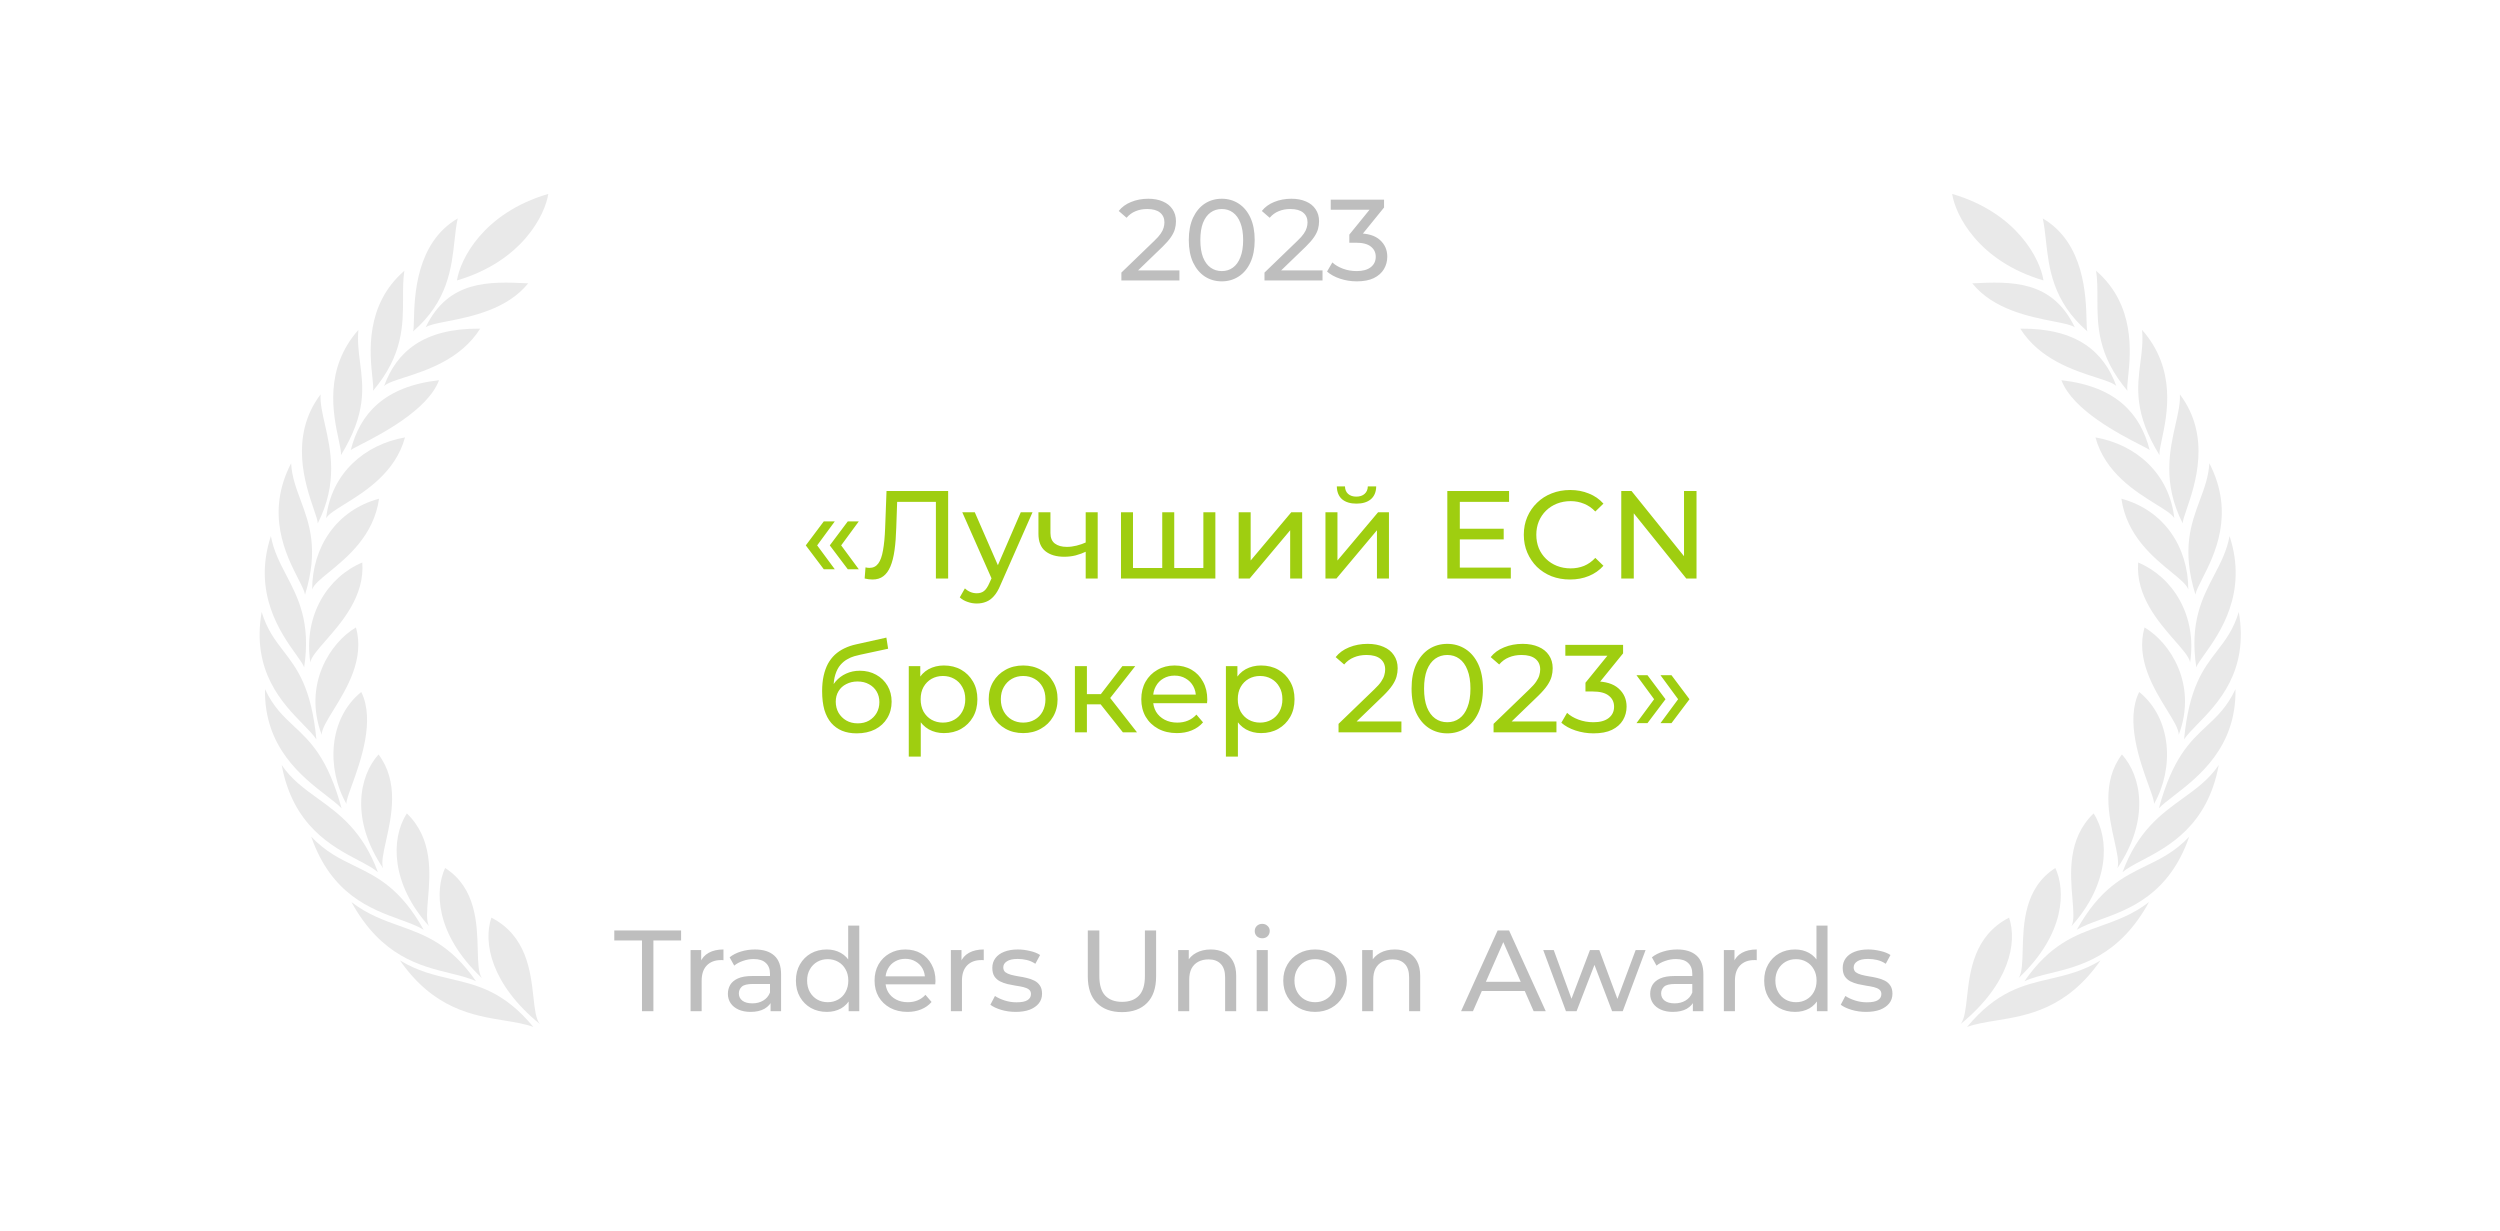 <?xml version="1.0" encoding="UTF-8"?> <svg xmlns="http://www.w3.org/2000/svg" width="260" height="128" viewBox="0 0 260 128" fill="none"><path d="M116.624 29.165V28.349L120.044 25.049C120.348 24.761 120.572 24.509 120.716 24.293C120.868 24.069 120.968 23.865 121.016 23.681C121.072 23.489 121.1 23.305 121.1 23.129C121.1 22.697 120.948 22.357 120.644 22.109C120.34 21.861 119.896 21.737 119.312 21.737C118.864 21.737 118.46 21.813 118.1 21.965C117.74 22.109 117.428 22.337 117.164 22.649L116.348 21.941C116.668 21.533 117.096 21.221 117.632 21.005C118.176 20.781 118.772 20.669 119.42 20.669C120.004 20.669 120.512 20.765 120.944 20.957C121.376 21.141 121.708 21.409 121.94 21.761C122.18 22.113 122.3 22.529 122.3 23.009C122.3 23.281 122.264 23.549 122.192 23.813C122.12 24.077 121.984 24.357 121.784 24.653C121.584 24.949 121.296 25.281 120.92 25.649L117.872 28.589L117.584 28.121H122.66V29.165H116.624ZM127.067 29.261C126.411 29.261 125.823 29.093 125.303 28.757C124.791 28.421 124.383 27.933 124.079 27.293C123.783 26.653 123.635 25.877 123.635 24.965C123.635 24.053 123.783 23.277 124.079 22.637C124.383 21.997 124.791 21.509 125.303 21.173C125.823 20.837 126.411 20.669 127.067 20.669C127.715 20.669 128.299 20.837 128.819 21.173C129.339 21.509 129.747 21.997 130.043 22.637C130.339 23.277 130.487 24.053 130.487 24.965C130.487 25.877 130.339 26.653 130.043 27.293C129.747 27.933 129.339 28.421 128.819 28.757C128.299 29.093 127.715 29.261 127.067 29.261ZM127.067 28.193C127.507 28.193 127.891 28.073 128.219 27.833C128.555 27.593 128.815 27.233 128.999 26.753C129.191 26.273 129.287 25.677 129.287 24.965C129.287 24.253 129.191 23.657 128.999 23.177C128.815 22.697 128.555 22.337 128.219 22.097C127.891 21.857 127.507 21.737 127.067 21.737C126.627 21.737 126.239 21.857 125.903 22.097C125.567 22.337 125.303 22.697 125.111 23.177C124.927 23.657 124.835 24.253 124.835 24.965C124.835 25.677 124.927 26.273 125.111 26.753C125.303 27.233 125.567 27.593 125.903 27.833C126.239 28.073 126.627 28.193 127.067 28.193ZM131.507 29.165V28.349L134.927 25.049C135.231 24.761 135.455 24.509 135.599 24.293C135.751 24.069 135.851 23.865 135.899 23.681C135.955 23.489 135.983 23.305 135.983 23.129C135.983 22.697 135.831 22.357 135.527 22.109C135.223 21.861 134.779 21.737 134.195 21.737C133.747 21.737 133.343 21.813 132.983 21.965C132.623 22.109 132.311 22.337 132.047 22.649L131.231 21.941C131.551 21.533 131.979 21.221 132.515 21.005C133.059 20.781 133.655 20.669 134.303 20.669C134.887 20.669 135.395 20.765 135.827 20.957C136.259 21.141 136.591 21.409 136.823 21.761C137.063 22.113 137.183 22.529 137.183 23.009C137.183 23.281 137.147 23.549 137.075 23.813C137.003 24.077 136.867 24.357 136.667 24.653C136.467 24.949 136.179 25.281 135.803 25.649L132.755 28.589L132.467 28.121H137.543V29.165H131.507ZM141.097 29.261C140.505 29.261 139.929 29.169 139.369 28.985C138.817 28.801 138.365 28.553 138.013 28.241L138.565 27.293C138.845 27.557 139.209 27.773 139.657 27.941C140.105 28.109 140.585 28.193 141.097 28.193C141.721 28.193 142.205 28.061 142.549 27.797C142.901 27.525 143.077 27.161 143.077 26.705C143.077 26.265 142.909 25.913 142.573 25.649C142.245 25.377 141.721 25.241 141.001 25.241H140.329V24.401L142.825 21.329L142.993 21.809H138.397V20.765H143.941V21.581L141.457 24.641L140.833 24.269H141.229C142.245 24.269 143.005 24.497 143.509 24.953C144.021 25.409 144.277 25.989 144.277 26.693C144.277 27.165 144.161 27.597 143.929 27.989C143.697 28.381 143.345 28.693 142.873 28.925C142.409 29.149 141.817 29.261 141.097 29.261Z" fill="#BEBEBE"></path><path d="M85.674 59.203L83.802 56.72L85.674 54.224H86.818L84.985 56.72L86.818 59.203H85.674ZM88.17 59.203L86.298 56.72L88.17 54.224H89.314L87.481 56.72L89.314 59.203H88.17ZM90.742 60.269C90.612 60.269 90.482 60.26 90.352 60.243C90.222 60.226 90.079 60.2 89.923 60.165L90.014 59.008C90.153 59.043 90.292 59.06 90.43 59.06C90.812 59.06 91.115 58.908 91.34 58.605C91.566 58.302 91.73 57.842 91.834 57.227C91.947 56.612 92.021 55.836 92.055 54.9L92.198 51.065H98.607V60.165H97.333V51.858L97.645 52.196H93.03L93.316 51.845L93.212 54.861C93.186 55.762 93.126 56.551 93.03 57.227C92.935 57.903 92.792 58.466 92.601 58.917C92.411 59.368 92.164 59.706 91.86 59.931C91.566 60.156 91.193 60.269 90.742 60.269ZM101.585 62.765C101.256 62.765 100.935 62.709 100.623 62.596C100.311 62.492 100.042 62.336 99.817 62.128L100.35 61.192C100.523 61.357 100.714 61.482 100.922 61.569C101.13 61.656 101.351 61.699 101.585 61.699C101.888 61.699 102.14 61.621 102.339 61.465C102.538 61.309 102.725 61.032 102.898 60.633L103.327 59.684L103.457 59.528L106.161 53.275H107.383L104.042 60.854C103.843 61.339 103.617 61.721 103.366 61.998C103.123 62.275 102.855 62.47 102.56 62.583C102.265 62.704 101.94 62.765 101.585 62.765ZM103.223 60.386L100.077 53.275H101.377L104.055 59.411L103.223 60.386ZM113.003 57.344C112.639 57.517 112.262 57.656 111.872 57.76C111.49 57.855 111.096 57.903 110.689 57.903C109.857 57.903 109.198 57.708 108.713 57.318C108.236 56.928 107.998 56.326 107.998 55.511V53.275H109.246V55.433C109.246 55.927 109.397 56.291 109.701 56.525C110.013 56.759 110.429 56.876 110.949 56.876C111.278 56.876 111.616 56.833 111.963 56.746C112.318 56.659 112.665 56.538 113.003 56.382V57.344ZM112.912 60.165V53.275H114.16V60.165H112.912ZM121.159 59.073L120.873 59.398V53.275H122.121V59.398L121.809 59.073H125.449L125.15 59.398V53.275H126.398V60.165H116.583V53.275H117.831V59.398L117.532 59.073H121.159ZM128.821 60.165V53.275H130.069V58.293L134.294 53.275H135.425V60.165H134.177V55.147L129.965 60.165H128.821ZM137.847 60.165V53.275H139.095V58.293L143.32 53.275H144.451V60.165H143.203V55.147L138.991 60.165H137.847ZM141.071 52.378C140.439 52.378 139.94 52.226 139.576 51.923C139.221 51.611 139.039 51.165 139.03 50.584H139.875C139.884 50.913 139.992 51.173 140.2 51.364C140.417 51.555 140.703 51.65 141.058 51.65C141.414 51.65 141.7 51.555 141.916 51.364C142.133 51.173 142.246 50.913 142.254 50.584H143.125C143.117 51.165 142.93 51.611 142.566 51.923C142.202 52.226 141.704 52.378 141.071 52.378ZM151.704 54.991H156.384V56.096H151.704V54.991ZM151.821 59.034H157.125V60.165H150.521V51.065H156.943V52.196H151.821V59.034ZM163.286 60.269C162.593 60.269 161.951 60.156 161.362 59.931C160.781 59.697 160.274 59.372 159.841 58.956C159.416 58.531 159.083 58.037 158.84 57.474C158.597 56.911 158.476 56.291 158.476 55.615C158.476 54.939 158.597 54.319 158.84 53.756C159.083 53.193 159.421 52.703 159.854 52.287C160.287 51.862 160.794 51.537 161.375 51.312C161.964 51.078 162.606 50.961 163.299 50.961C164.001 50.961 164.647 51.082 165.236 51.325C165.834 51.559 166.341 51.91 166.757 52.378L165.912 53.197C165.565 52.833 165.175 52.564 164.742 52.391C164.309 52.209 163.845 52.118 163.351 52.118C162.84 52.118 162.363 52.205 161.921 52.378C161.488 52.551 161.111 52.794 160.79 53.106C160.469 53.418 160.218 53.791 160.036 54.224C159.863 54.649 159.776 55.112 159.776 55.615C159.776 56.118 159.863 56.586 160.036 57.019C160.218 57.444 160.469 57.812 160.79 58.124C161.111 58.436 161.488 58.679 161.921 58.852C162.363 59.025 162.84 59.112 163.351 59.112C163.845 59.112 164.309 59.025 164.742 58.852C165.175 58.67 165.565 58.393 165.912 58.02L166.757 58.839C166.341 59.307 165.834 59.662 165.236 59.905C164.647 60.148 163.997 60.269 163.286 60.269ZM168.612 60.165V51.065H169.678L175.697 58.54H175.138V51.065H176.438V60.165H175.372L169.353 52.69H169.912V60.165H168.612ZM89.089 76.269C88.517 76.269 88.01 76.178 87.568 75.996C87.135 75.814 86.762 75.545 86.45 75.19C86.138 74.826 85.9 74.371 85.735 73.825C85.579 73.27 85.501 72.62 85.501 71.875C85.501 71.286 85.553 70.757 85.657 70.289C85.761 69.821 85.909 69.405 86.099 69.041C86.299 68.677 86.541 68.361 86.827 68.092C87.122 67.823 87.451 67.602 87.815 67.429C88.188 67.247 88.595 67.108 89.037 67.013L92.183 66.311L92.365 67.468L89.466 68.092C89.293 68.127 89.085 68.179 88.842 68.248C88.6 68.317 88.353 68.426 88.101 68.573C87.85 68.712 87.616 68.907 87.399 69.158C87.183 69.409 87.009 69.739 86.879 70.146C86.749 70.545 86.684 71.039 86.684 71.628C86.684 71.793 86.689 71.918 86.697 72.005C86.706 72.092 86.715 72.178 86.723 72.265C86.741 72.352 86.754 72.482 86.762 72.655L86.242 72.122C86.381 71.645 86.602 71.229 86.905 70.874C87.209 70.519 87.573 70.246 87.997 70.055C88.431 69.856 88.903 69.756 89.414 69.756C90.056 69.756 90.623 69.895 91.117 70.172C91.62 70.449 92.014 70.831 92.3 71.316C92.586 71.801 92.729 72.356 92.729 72.98C92.729 73.613 92.578 74.18 92.274 74.683C91.98 75.177 91.559 75.567 91.013 75.853C90.467 76.13 89.826 76.269 89.089 76.269ZM89.206 75.229C89.648 75.229 90.038 75.134 90.376 74.943C90.714 74.744 90.979 74.479 91.169 74.15C91.36 73.812 91.455 73.435 91.455 73.019C91.455 72.603 91.36 72.235 91.169 71.914C90.979 71.593 90.714 71.342 90.376 71.16C90.038 70.969 89.64 70.874 89.18 70.874C88.747 70.874 88.357 70.965 88.01 71.147C87.664 71.32 87.395 71.567 87.204 71.888C87.014 72.2 86.918 72.564 86.918 72.98C86.918 73.396 87.014 73.777 87.204 74.124C87.404 74.462 87.672 74.731 88.01 74.93C88.357 75.129 88.756 75.229 89.206 75.229ZM98.165 76.243C97.593 76.243 97.068 76.113 96.592 75.853C96.124 75.584 95.747 75.19 95.461 74.67C95.183 74.15 95.045 73.5 95.045 72.72C95.045 71.94 95.179 71.29 95.448 70.77C95.725 70.25 96.098 69.86 96.566 69.6C97.042 69.34 97.575 69.21 98.165 69.21C98.841 69.21 99.439 69.357 99.959 69.652C100.479 69.947 100.89 70.358 101.194 70.887C101.497 71.407 101.649 72.018 101.649 72.72C101.649 73.422 101.497 74.037 101.194 74.566C100.89 75.095 100.479 75.506 99.959 75.801C99.439 76.096 98.841 76.243 98.165 76.243ZM94.512 78.687V69.275H95.708V71.134L95.63 72.733L95.76 74.332V78.687H94.512ZM98.061 75.151C98.503 75.151 98.897 75.051 99.244 74.852C99.599 74.653 99.876 74.371 100.076 74.007C100.284 73.634 100.388 73.205 100.388 72.72C100.388 72.226 100.284 71.801 100.076 71.446C99.876 71.082 99.599 70.8 99.244 70.601C98.897 70.402 98.503 70.302 98.061 70.302C97.627 70.302 97.233 70.402 96.878 70.601C96.531 70.8 96.254 71.082 96.046 71.446C95.846 71.801 95.747 72.226 95.747 72.72C95.747 73.205 95.846 73.634 96.046 74.007C96.254 74.371 96.531 74.653 96.878 74.852C97.233 75.051 97.627 75.151 98.061 75.151ZM106.413 76.243C105.72 76.243 105.104 76.091 104.567 75.788C104.03 75.485 103.605 75.069 103.293 74.54C102.981 74.003 102.825 73.396 102.825 72.72C102.825 72.035 102.981 71.429 103.293 70.9C103.605 70.371 104.03 69.96 104.567 69.665C105.104 69.362 105.72 69.21 106.413 69.21C107.098 69.21 107.709 69.362 108.246 69.665C108.792 69.96 109.217 70.371 109.52 70.9C109.832 71.42 109.988 72.027 109.988 72.72C109.988 73.405 109.832 74.011 109.52 74.54C109.217 75.069 108.792 75.485 108.246 75.788C107.709 76.091 107.098 76.243 106.413 76.243ZM106.413 75.151C106.855 75.151 107.249 75.051 107.596 74.852C107.951 74.653 108.229 74.371 108.428 74.007C108.627 73.634 108.727 73.205 108.727 72.72C108.727 72.226 108.627 71.801 108.428 71.446C108.229 71.082 107.951 70.8 107.596 70.601C107.249 70.402 106.855 70.302 106.413 70.302C105.971 70.302 105.577 70.402 105.23 70.601C104.883 70.8 104.606 71.082 104.398 71.446C104.19 71.801 104.086 72.226 104.086 72.72C104.086 73.205 104.19 73.634 104.398 74.007C104.606 74.371 104.883 74.653 105.23 74.852C105.577 75.051 105.971 75.151 106.413 75.151ZM116.782 76.165L114.117 72.811L115.144 72.187L118.251 76.165H116.782ZM111.79 76.165V69.275H113.038V76.165H111.79ZM112.661 73.253V72.187H114.936V73.253H112.661ZM115.248 72.863L114.091 72.707L116.73 69.275H118.069L115.248 72.863ZM122.399 76.243C121.662 76.243 121.012 76.091 120.449 75.788C119.894 75.485 119.461 75.069 119.149 74.54C118.846 74.011 118.694 73.405 118.694 72.72C118.694 72.035 118.841 71.429 119.136 70.9C119.439 70.371 119.851 69.96 120.371 69.665C120.9 69.362 121.493 69.21 122.152 69.21C122.819 69.21 123.409 69.357 123.92 69.652C124.431 69.947 124.83 70.363 125.116 70.9C125.411 71.429 125.558 72.048 125.558 72.759C125.558 72.811 125.554 72.872 125.545 72.941C125.545 73.01 125.541 73.075 125.532 73.136H119.669V72.239H124.882L124.375 72.551C124.384 72.109 124.293 71.715 124.102 71.368C123.911 71.021 123.647 70.753 123.309 70.562C122.98 70.363 122.594 70.263 122.152 70.263C121.719 70.263 121.333 70.363 120.995 70.562C120.657 70.753 120.393 71.026 120.202 71.381C120.011 71.728 119.916 72.126 119.916 72.577V72.785C119.916 73.244 120.02 73.656 120.228 74.02C120.445 74.375 120.744 74.653 121.125 74.852C121.506 75.051 121.944 75.151 122.438 75.151C122.845 75.151 123.214 75.082 123.543 74.943C123.881 74.804 124.176 74.596 124.427 74.319L125.116 75.125C124.804 75.489 124.414 75.766 123.946 75.957C123.487 76.148 122.971 76.243 122.399 76.243ZM131.147 76.243C130.575 76.243 130.051 76.113 129.574 75.853C129.106 75.584 128.729 75.19 128.443 74.67C128.166 74.15 128.027 73.5 128.027 72.72C128.027 71.94 128.161 71.29 128.43 70.77C128.707 70.25 129.08 69.86 129.548 69.6C130.025 69.34 130.558 69.21 131.147 69.21C131.823 69.21 132.421 69.357 132.941 69.652C133.461 69.947 133.873 70.358 134.176 70.887C134.479 71.407 134.631 72.018 134.631 72.72C134.631 73.422 134.479 74.037 134.176 74.566C133.873 75.095 133.461 75.506 132.941 75.801C132.421 76.096 131.823 76.243 131.147 76.243ZM127.494 78.687V69.275H128.69V71.134L128.612 72.733L128.742 74.332V78.687H127.494ZM131.043 75.151C131.485 75.151 131.879 75.051 132.226 74.852C132.581 74.653 132.859 74.371 133.058 74.007C133.266 73.634 133.37 73.205 133.37 72.72C133.37 72.226 133.266 71.801 133.058 71.446C132.859 71.082 132.581 70.8 132.226 70.601C131.879 70.402 131.485 70.302 131.043 70.302C130.61 70.302 130.215 70.402 129.86 70.601C129.513 70.8 129.236 71.082 129.028 71.446C128.829 71.801 128.729 72.226 128.729 72.72C128.729 73.205 128.829 73.634 129.028 74.007C129.236 74.371 129.513 74.653 129.86 74.852C130.215 75.051 130.61 75.151 131.043 75.151ZM139.208 76.165V75.281L142.913 71.706C143.242 71.394 143.485 71.121 143.641 70.887C143.805 70.644 143.914 70.423 143.966 70.224C144.026 70.016 144.057 69.817 144.057 69.626C144.057 69.158 143.892 68.79 143.563 68.521C143.233 68.252 142.752 68.118 142.12 68.118C141.634 68.118 141.197 68.2 140.807 68.365C140.417 68.521 140.079 68.768 139.793 69.106L138.909 68.339C139.255 67.897 139.719 67.559 140.3 67.325C140.889 67.082 141.535 66.961 142.237 66.961C142.869 66.961 143.42 67.065 143.888 67.273C144.356 67.472 144.715 67.763 144.967 68.144C145.227 68.525 145.357 68.976 145.357 69.496C145.357 69.791 145.318 70.081 145.24 70.367C145.162 70.653 145.014 70.956 144.798 71.277C144.581 71.598 144.269 71.957 143.862 72.356L140.56 75.541L140.248 75.034H145.747V76.165H139.208ZM150.521 76.269C149.81 76.269 149.173 76.087 148.61 75.723C148.055 75.359 147.613 74.83 147.284 74.137C146.963 73.444 146.803 72.603 146.803 71.615C146.803 70.627 146.963 69.786 147.284 69.093C147.613 68.4 148.055 67.871 148.61 67.507C149.173 67.143 149.81 66.961 150.521 66.961C151.223 66.961 151.855 67.143 152.419 67.507C152.982 67.871 153.424 68.4 153.745 69.093C154.065 69.786 154.226 70.627 154.226 71.615C154.226 72.603 154.065 73.444 153.745 74.137C153.424 74.83 152.982 75.359 152.419 75.723C151.855 76.087 151.223 76.269 150.521 76.269ZM150.521 75.112C150.997 75.112 151.413 74.982 151.769 74.722C152.133 74.462 152.414 74.072 152.614 73.552C152.822 73.032 152.926 72.386 152.926 71.615C152.926 70.844 152.822 70.198 152.614 69.678C152.414 69.158 152.133 68.768 151.769 68.508C151.413 68.248 150.997 68.118 150.521 68.118C150.044 68.118 149.624 68.248 149.26 68.508C148.896 68.768 148.61 69.158 148.402 69.678C148.202 70.198 148.103 70.844 148.103 71.615C148.103 72.386 148.202 73.032 148.402 73.552C148.61 74.072 148.896 74.462 149.26 74.722C149.624 74.982 150.044 75.112 150.521 75.112ZM155.331 76.165V75.281L159.036 71.706C159.365 71.394 159.608 71.121 159.764 70.887C159.928 70.644 160.037 70.423 160.089 70.224C160.149 70.016 160.18 69.817 160.18 69.626C160.18 69.158 160.015 68.79 159.686 68.521C159.356 68.252 158.875 68.118 158.243 68.118C157.757 68.118 157.32 68.2 156.93 68.365C156.54 68.521 156.202 68.768 155.916 69.106L155.032 68.339C155.378 67.897 155.842 67.559 156.423 67.325C157.012 67.082 157.658 66.961 158.36 66.961C158.992 66.961 159.543 67.065 160.011 67.273C160.479 67.472 160.838 67.763 161.09 68.144C161.35 68.525 161.48 68.976 161.48 69.496C161.48 69.791 161.441 70.081 161.363 70.367C161.285 70.653 161.137 70.956 160.921 71.277C160.704 71.598 160.392 71.957 159.985 72.356L156.683 75.541L156.371 75.034H161.87V76.165H155.331ZM165.72 76.269C165.079 76.269 164.455 76.169 163.848 75.97C163.25 75.771 162.761 75.502 162.379 75.164L162.977 74.137C163.281 74.423 163.675 74.657 164.16 74.839C164.646 75.021 165.166 75.112 165.72 75.112C166.396 75.112 166.921 74.969 167.293 74.683C167.675 74.388 167.865 73.994 167.865 73.5C167.865 73.023 167.683 72.642 167.319 72.356C166.964 72.061 166.396 71.914 165.616 71.914H164.888V71.004L167.592 67.676L167.774 68.196H162.795V67.065H168.801V67.949L166.11 71.264L165.434 70.861H165.863C166.964 70.861 167.787 71.108 168.333 71.602C168.888 72.096 169.165 72.724 169.165 73.487C169.165 73.998 169.04 74.466 168.788 74.891C168.537 75.316 168.156 75.654 167.644 75.905C167.142 76.148 166.5 76.269 165.72 76.269ZM171.34 75.203H170.196L172.029 72.72L170.196 70.224H171.34L173.212 72.72L171.34 75.203ZM173.836 75.203H172.692L174.525 72.72L172.692 70.224H173.836L175.708 72.72L173.836 75.203Z" fill="#9FCE10"></path><path d="M66.766 105.165V97.809H63.886V96.765H70.834V97.809H67.954V105.165H66.766ZM71.82 105.165V98.805H72.924V100.533L72.817 100.101C72.993 99.661 73.288 99.325 73.704 99.093C74.121 98.861 74.632 98.745 75.24 98.745V99.861C75.192 99.853 75.144 99.849 75.097 99.849C75.056 99.849 75.016 99.849 74.977 99.849C74.361 99.849 73.873 100.033 73.513 100.401C73.153 100.769 72.972 101.301 72.972 101.997V105.165H71.82ZM80.14 105.165V103.821L80.08 103.569V101.277C80.08 100.789 79.936 100.413 79.648 100.149C79.368 99.877 78.944 99.741 78.376 99.741C78 99.741 77.632 99.805 77.272 99.933C76.912 100.053 76.608 100.217 76.36 100.425L75.88 99.561C76.208 99.297 76.6 99.097 77.056 98.961C77.52 98.817 78.004 98.745 78.508 98.745C79.38 98.745 80.052 98.957 80.524 99.381C80.996 99.805 81.232 100.453 81.232 101.325V105.165H80.14ZM78.052 105.237C77.58 105.237 77.164 105.157 76.804 104.997C76.452 104.837 76.18 104.617 75.988 104.337C75.796 104.049 75.7 103.725 75.7 103.365C75.7 103.021 75.78 102.709 75.94 102.429C76.108 102.149 76.376 101.925 76.744 101.757C77.12 101.589 77.624 101.505 78.256 101.505H80.272V102.333H78.304C77.728 102.333 77.34 102.429 77.14 102.621C76.94 102.813 76.84 103.045 76.84 103.317C76.84 103.629 76.964 103.881 77.212 104.073C77.46 104.257 77.804 104.349 78.244 104.349C78.676 104.349 79.052 104.253 79.372 104.061C79.7 103.869 79.936 103.589 80.08 103.221L80.308 104.013C80.156 104.389 79.888 104.689 79.504 104.913C79.12 105.129 78.636 105.237 78.052 105.237ZM85.992 105.237C85.376 105.237 84.823 105.101 84.335 104.829C83.856 104.557 83.475 104.177 83.195 103.689C82.915 103.201 82.775 102.633 82.775 101.985C82.775 101.337 82.915 100.773 83.195 100.293C83.475 99.805 83.856 99.425 84.335 99.153C84.823 98.881 85.376 98.745 85.992 98.745C86.528 98.745 87.011 98.865 87.444 99.105C87.876 99.345 88.219 99.705 88.475 100.185C88.74 100.665 88.871 101.265 88.871 101.985C88.871 102.705 88.743 103.305 88.487 103.785C88.24 104.265 87.9 104.629 87.468 104.877C87.035 105.117 86.543 105.237 85.992 105.237ZM86.088 104.229C86.487 104.229 86.847 104.137 87.168 103.953C87.496 103.769 87.751 103.509 87.936 103.173C88.127 102.829 88.224 102.433 88.224 101.985C88.224 101.529 88.127 101.137 87.936 100.809C87.751 100.473 87.496 100.213 87.168 100.029C86.847 99.845 86.487 99.753 86.088 99.753C85.68 99.753 85.316 99.845 84.996 100.029C84.675 100.213 84.419 100.473 84.228 100.809C84.035 101.137 83.939 101.529 83.939 101.985C83.939 102.433 84.035 102.829 84.228 103.173C84.419 103.509 84.675 103.769 84.996 103.953C85.316 104.137 85.68 104.229 86.088 104.229ZM88.26 105.165V103.449L88.332 101.973L88.212 100.497V96.261H89.364V105.165H88.26ZM94.375 105.237C93.695 105.237 93.095 105.097 92.575 104.817C92.063 104.537 91.663 104.153 91.375 103.665C91.095 103.177 90.955 102.617 90.955 101.985C90.955 101.353 91.091 100.793 91.363 100.305C91.643 99.817 92.023 99.437 92.503 99.165C92.991 98.885 93.539 98.745 94.147 98.745C94.763 98.745 95.307 98.881 95.779 99.153C96.251 99.425 96.619 99.809 96.883 100.305C97.155 100.793 97.291 101.365 97.291 102.021C97.291 102.069 97.287 102.125 97.279 102.189C97.279 102.253 97.275 102.313 97.267 102.369H91.855V101.541H96.667L96.199 101.829C96.207 101.421 96.123 101.057 95.947 100.737C95.771 100.417 95.527 100.169 95.215 99.993C94.911 99.809 94.555 99.717 94.147 99.717C93.747 99.717 93.391 99.809 93.079 99.993C92.767 100.169 92.523 100.421 92.347 100.749C92.171 101.069 92.083 101.437 92.083 101.853V102.045C92.083 102.469 92.179 102.849 92.371 103.185C92.571 103.513 92.847 103.769 93.199 103.953C93.551 104.137 93.955 104.229 94.411 104.229C94.787 104.229 95.127 104.165 95.431 104.037C95.743 103.909 96.015 103.717 96.247 103.461L96.883 104.205C96.595 104.541 96.235 104.797 95.803 104.973C95.379 105.149 94.903 105.237 94.375 105.237ZM98.891 105.165V98.805H99.995V100.533L99.887 100.101C100.063 99.661 100.359 99.325 100.775 99.093C101.191 98.861 101.703 98.745 102.311 98.745V99.861C102.263 99.853 102.215 99.849 102.167 99.849C102.127 99.849 102.087 99.849 102.047 99.849C101.431 99.849 100.943 100.033 100.583 100.401C100.223 100.769 100.043 101.301 100.043 101.997V105.165H98.891ZM105.625 105.237C105.097 105.237 104.593 105.165 104.113 105.021C103.641 104.877 103.269 104.701 102.997 104.493L103.477 103.581C103.749 103.765 104.085 103.921 104.485 104.049C104.885 104.177 105.293 104.241 105.709 104.241C106.245 104.241 106.629 104.165 106.861 104.013C107.101 103.861 107.221 103.649 107.221 103.377C107.221 103.177 107.149 103.021 107.005 102.909C106.861 102.797 106.669 102.713 106.429 102.657C106.197 102.601 105.937 102.553 105.649 102.513C105.361 102.465 105.073 102.409 104.785 102.345C104.497 102.273 104.233 102.177 103.993 102.057C103.753 101.929 103.561 101.757 103.417 101.541C103.273 101.317 103.201 101.021 103.201 100.653C103.201 100.269 103.309 99.933 103.525 99.645C103.741 99.357 104.045 99.137 104.437 98.985C104.837 98.825 105.309 98.745 105.853 98.745C106.269 98.745 106.689 98.797 107.113 98.901C107.545 98.997 107.897 99.137 108.169 99.321L107.677 100.233C107.389 100.041 107.089 99.909 106.777 99.837C106.465 99.765 106.153 99.729 105.841 99.729C105.337 99.729 104.961 99.813 104.713 99.981C104.465 100.141 104.341 100.349 104.341 100.605C104.341 100.821 104.413 100.989 104.557 101.109C104.709 101.221 104.901 101.309 105.133 101.373C105.373 101.437 105.637 101.493 105.925 101.541C106.213 101.581 106.501 101.637 106.789 101.709C107.077 101.773 107.337 101.865 107.569 101.985C107.809 102.105 108.001 102.273 108.145 102.489C108.297 102.705 108.373 102.993 108.373 103.353C108.373 103.737 108.261 104.069 108.037 104.349C107.813 104.629 107.497 104.849 107.089 105.009C106.681 105.161 106.193 105.237 105.625 105.237ZM116.683 105.261C115.579 105.261 114.711 104.945 114.079 104.313C113.447 103.681 113.131 102.757 113.131 101.541V96.765H114.331V101.493C114.331 102.429 114.535 103.113 114.943 103.545C115.359 103.977 115.943 104.193 116.695 104.193C117.455 104.193 118.039 103.977 118.447 103.545C118.863 103.113 119.071 102.429 119.071 101.493V96.765H120.235V101.541C120.235 102.757 119.919 103.681 119.287 104.313C118.663 104.945 117.795 105.261 116.683 105.261ZM125.924 98.745C126.444 98.745 126.9 98.845 127.292 99.045C127.692 99.245 128.004 99.549 128.228 99.957C128.452 100.365 128.564 100.881 128.564 101.505V105.165H127.412V101.637C127.412 101.021 127.26 100.557 126.956 100.245C126.66 99.933 126.24 99.777 125.696 99.777C125.288 99.777 124.932 99.857 124.628 100.017C124.324 100.177 124.088 100.413 123.92 100.725C123.76 101.037 123.68 101.425 123.68 101.889V105.165H122.528V98.805H123.632V100.521L123.452 100.065C123.66 99.649 123.98 99.325 124.412 99.093C124.844 98.861 125.348 98.745 125.924 98.745ZM130.696 105.165V98.805H131.848V105.165H130.696ZM131.272 97.581C131.048 97.581 130.86 97.509 130.708 97.365C130.564 97.221 130.492 97.045 130.492 96.837C130.492 96.621 130.564 96.441 130.708 96.297C130.86 96.153 131.048 96.081 131.272 96.081C131.496 96.081 131.68 96.153 131.824 96.297C131.976 96.433 132.052 96.605 132.052 96.813C132.052 97.029 131.98 97.213 131.836 97.365C131.692 97.509 131.504 97.581 131.272 97.581ZM136.771 105.237C136.131 105.237 135.563 105.097 135.067 104.817C134.571 104.537 134.179 104.153 133.891 103.665C133.603 103.169 133.459 102.609 133.459 101.985C133.459 101.353 133.603 100.793 133.891 100.305C134.179 99.817 134.571 99.437 135.067 99.165C135.563 98.885 136.131 98.745 136.771 98.745C137.403 98.745 137.967 98.885 138.463 99.165C138.967 99.437 139.359 99.817 139.639 100.305C139.927 100.785 140.071 101.345 140.071 101.985C140.071 102.617 139.927 103.177 139.639 103.665C139.359 104.153 138.967 104.537 138.463 104.817C137.967 105.097 137.403 105.237 136.771 105.237ZM136.771 104.229C137.179 104.229 137.543 104.137 137.863 103.953C138.191 103.769 138.447 103.509 138.631 103.173C138.815 102.829 138.907 102.433 138.907 101.985C138.907 101.529 138.815 101.137 138.631 100.809C138.447 100.473 138.191 100.213 137.863 100.029C137.543 99.845 137.179 99.753 136.771 99.753C136.363 99.753 135.999 99.845 135.679 100.029C135.359 100.213 135.103 100.473 134.911 100.809C134.719 101.137 134.623 101.529 134.623 101.985C134.623 102.433 134.719 102.829 134.911 103.173C135.103 103.509 135.359 103.769 135.679 103.953C135.999 104.137 136.363 104.229 136.771 104.229ZM145.06 98.745C145.58 98.745 146.036 98.845 146.428 99.045C146.828 99.245 147.14 99.549 147.364 99.957C147.588 100.365 147.7 100.881 147.7 101.505V105.165H146.548V101.637C146.548 101.021 146.396 100.557 146.092 100.245C145.796 99.933 145.376 99.777 144.832 99.777C144.424 99.777 144.068 99.857 143.764 100.017C143.46 100.177 143.224 100.413 143.056 100.725C142.896 101.037 142.816 101.425 142.816 101.889V105.165H141.664V98.805H142.768V100.521L142.588 100.065C142.796 99.649 143.116 99.325 143.548 99.093C143.98 98.861 144.484 98.745 145.06 98.745ZM151.951 105.165L155.755 96.765H156.943L160.759 105.165H159.499L156.103 97.437H156.583L153.187 105.165H151.951ZM153.571 103.065L153.895 102.105H158.623L158.971 103.065H153.571ZM162.86 105.165L160.496 98.805H161.588L163.688 104.565H163.172L165.356 98.805H166.328L168.464 104.565H167.96L170.108 98.805H171.14L168.764 105.165H167.66L165.656 99.909H165.992L163.964 105.165H162.86ZM176.058 105.165V103.821L175.998 103.569V101.277C175.998 100.789 175.854 100.413 175.566 100.149C175.286 99.877 174.862 99.741 174.294 99.741C173.918 99.741 173.55 99.805 173.19 99.933C172.83 100.053 172.526 100.217 172.278 100.425L171.798 99.561C172.126 99.297 172.518 99.097 172.974 98.961C173.438 98.817 173.922 98.745 174.426 98.745C175.298 98.745 175.97 98.957 176.442 99.381C176.914 99.805 177.15 100.453 177.15 101.325V105.165H176.058ZM173.97 105.237C173.498 105.237 173.082 105.157 172.722 104.997C172.37 104.837 172.098 104.617 171.906 104.337C171.714 104.049 171.618 103.725 171.618 103.365C171.618 103.021 171.698 102.709 171.858 102.429C172.026 102.149 172.294 101.925 172.662 101.757C173.038 101.589 173.542 101.505 174.174 101.505H176.19V102.333H174.222C173.646 102.333 173.258 102.429 173.058 102.621C172.858 102.813 172.758 103.045 172.758 103.317C172.758 103.629 172.882 103.881 173.13 104.073C173.378 104.257 173.722 104.349 174.162 104.349C174.594 104.349 174.97 104.253 175.29 104.061C175.618 103.869 175.854 103.589 175.998 103.221L176.226 104.013C176.074 104.389 175.806 104.689 175.422 104.913C175.038 105.129 174.554 105.237 173.97 105.237ZM179.281 105.165V98.805H180.385V100.533L180.277 100.101C180.453 99.661 180.749 99.325 181.165 99.093C181.581 98.861 182.093 98.745 182.701 98.745V99.861C182.653 99.853 182.605 99.849 182.557 99.849C182.517 99.849 182.477 99.849 182.437 99.849C181.821 99.849 181.333 100.033 180.973 100.401C180.613 100.769 180.433 101.301 180.433 101.997V105.165H179.281ZM186.691 105.237C186.075 105.237 185.523 105.101 185.035 104.829C184.555 104.557 184.175 104.177 183.895 103.689C183.615 103.201 183.475 102.633 183.475 101.985C183.475 101.337 183.615 100.773 183.895 100.293C184.175 99.805 184.555 99.425 185.035 99.153C185.523 98.881 186.075 98.745 186.691 98.745C187.227 98.745 187.711 98.865 188.143 99.105C188.575 99.345 188.919 99.705 189.175 100.185C189.439 100.665 189.571 101.265 189.571 101.985C189.571 102.705 189.443 103.305 189.187 103.785C188.939 104.265 188.599 104.629 188.167 104.877C187.735 105.117 187.243 105.237 186.691 105.237ZM186.787 104.229C187.187 104.229 187.547 104.137 187.867 103.953C188.195 103.769 188.451 103.509 188.635 103.173C188.827 102.829 188.923 102.433 188.923 101.985C188.923 101.529 188.827 101.137 188.635 100.809C188.451 100.473 188.195 100.213 187.867 100.029C187.547 99.845 187.187 99.753 186.787 99.753C186.379 99.753 186.015 99.845 185.695 100.029C185.375 100.213 185.119 100.473 184.927 100.809C184.735 101.137 184.639 101.529 184.639 101.985C184.639 102.433 184.735 102.829 184.927 103.173C185.119 103.509 185.375 103.769 185.695 103.953C186.015 104.137 186.379 104.229 186.787 104.229ZM188.959 105.165V103.449L189.031 101.973L188.911 100.497V96.261H190.063V105.165H188.959ZM194.066 105.237C193.538 105.237 193.034 105.165 192.554 105.021C192.082 104.877 191.71 104.701 191.438 104.493L191.918 103.581C192.19 103.765 192.526 103.921 192.926 104.049C193.326 104.177 193.734 104.241 194.15 104.241C194.686 104.241 195.07 104.165 195.302 104.013C195.542 103.861 195.662 103.649 195.662 103.377C195.662 103.177 195.59 103.021 195.446 102.909C195.302 102.797 195.11 102.713 194.87 102.657C194.638 102.601 194.378 102.553 194.09 102.513C193.802 102.465 193.514 102.409 193.226 102.345C192.938 102.273 192.674 102.177 192.434 102.057C192.194 101.929 192.002 101.757 191.858 101.541C191.714 101.317 191.642 101.021 191.642 100.653C191.642 100.269 191.75 99.933 191.966 99.645C192.182 99.357 192.486 99.137 192.878 98.985C193.278 98.825 193.75 98.745 194.294 98.745C194.71 98.745 195.13 98.797 195.554 98.901C195.986 98.997 196.338 99.137 196.61 99.321L196.118 100.233C195.83 100.041 195.53 99.909 195.218 99.837C194.906 99.765 194.594 99.729 194.282 99.729C193.778 99.729 193.402 99.813 193.154 99.981C192.906 100.141 192.782 100.349 192.782 100.605C192.782 100.821 192.854 100.989 192.998 101.109C193.15 101.221 193.342 101.309 193.574 101.373C193.814 101.437 194.078 101.493 194.366 101.541C194.654 101.581 194.942 101.637 195.23 101.709C195.518 101.773 195.778 101.865 196.01 101.985C196.25 102.105 196.442 102.273 196.586 102.489C196.738 102.705 196.814 102.993 196.814 103.353C196.814 103.737 196.702 104.069 196.478 104.349C196.254 104.629 195.938 104.849 195.53 105.009C195.122 105.161 194.634 105.237 194.066 105.237Z" fill="#BEBEBE"></path><path d="M212.523 29.165C212.19 26.998 209.823 22.165 203.023 20.165C203.357 22.332 205.723 27.165 212.523 29.165Z" fill="#E9E9E9"></path><path d="M212.445 22.716C216.799 25.257 216.939 30.836 217.001 33.307C217.016 33.907 217.026 34.323 217.091 34.469C213.467 31.342 213.085 27.844 212.775 25.002C212.684 24.176 212.6 23.406 212.445 22.716Z" fill="#E9E9E9"></path><path d="M205.116 29.468C207.316 32.2 211.112 32.943 213.571 33.425C214.64 33.634 215.456 33.794 215.78 34.046C213.417 29.105 209.166 29.268 205.116 29.468Z" fill="#E9E9E9"></path><path d="M210.107 34.178C212.107 37.357 215.651 38.501 217.976 39.251C218.999 39.581 219.786 39.835 220.101 40.152C218.802 36.572 215.994 34.124 210.107 34.178Z" fill="#E9E9E9"></path><path d="M214.388 39.542C215.55 42.652 220.476 45.182 222.597 46.271C223.15 46.555 223.513 46.741 223.568 46.814C222.612 43.048 220.108 40.191 214.388 39.542Z" fill="#E9E9E9"></path><path d="M217.927 45.489C218.926 49.164 222.098 51.127 224.213 52.437C225.159 53.022 225.894 53.477 226.129 53.896C225.6 49.195 222.102 46.224 217.927 45.489Z" fill="#E9E9E9"></path><path d="M220.625 51.865C221.17 55.7 223.932 57.955 225.817 59.494C226.719 60.23 227.42 60.803 227.583 61.306C227.573 56.902 225.073 53.065 220.625 51.865Z" fill="#E9E9E9"></path><path d="M222.368 58.5C222.102 61.974 224.493 64.702 226.185 66.632C227.012 67.575 227.672 68.328 227.774 68.884C228.508 63.978 225.948 59.997 222.368 58.5Z" fill="#E9E9E9"></path><path d="M223.031 65.254C222.095 68.53 223.994 71.612 225.361 73.831C226.037 74.928 226.583 75.814 226.593 76.409C228.557 71.178 225.68 66.811 223.031 65.254Z" fill="#E9E9E9"></path><path d="M222.475 71.966C221.008 74.931 222.561 79.212 223.466 81.704C223.817 82.671 224.07 83.37 224.011 83.616C226.13 79.917 225.882 74.715 222.475 71.966Z" fill="#E9E9E9"></path><path d="M220.68 78.462C218.533 81.322 219.324 84.868 219.896 87.431C220.175 88.684 220.403 89.702 220.209 90.291C223.601 85.271 222.719 80.725 220.68 78.462Z" fill="#E9E9E9"></path><path d="M217.734 84.597C215.005 87.224 215.312 90.854 215.533 93.462C215.64 94.732 215.727 95.76 215.434 96.313C219.346 91.993 219.464 87.255 217.734 84.597Z" fill="#E9E9E9"></path><path d="M213.755 90.273C210.524 92.334 210.429 96.084 210.36 98.807C210.327 100.109 210.3 101.176 209.939 101.711C214.848 97.083 214.81 92.55 213.755 90.273Z" fill="#E9E9E9"></path><path d="M204.569 103.707C204.865 101.029 205.276 97.321 208.943 95.435C209.823 98.024 208.975 102.363 203.902 106.502C204.316 105.994 204.43 104.964 204.569 103.707Z" fill="#E9E9E9"></path><path d="M207.592 106.135C210.866 105.601 214.931 104.939 218.453 99.884C216.618 101.003 214.888 101.407 213.176 101.807C210.387 102.458 207.645 103.098 204.575 106.803C205.454 106.483 206.477 106.316 207.592 106.135Z" fill="#E9E9E9"></path><path d="M213.243 101.214C216.354 100.453 220.395 99.465 223.495 93.817C221.806 95.112 220.151 95.702 218.507 96.289C215.852 97.236 213.228 98.172 210.54 102.05C211.296 101.691 212.219 101.465 213.243 101.214Z" fill="#E9E9E9"></path><path d="M218.447 95.636C221.49 94.529 225.586 93.038 227.681 87.012C226.197 88.582 224.688 89.317 223.162 90.059C220.802 91.209 218.4 92.378 215.987 96.695C216.64 96.294 217.492 95.984 218.447 95.636Z" fill="#E9E9E9"></path><path d="M222.777 89.474C225.526 88.026 229.584 85.89 230.751 79.559C229.739 81.062 228.405 82.025 227 83.04C224.756 84.661 222.33 86.414 220.743 90.708C221.219 90.294 221.937 89.916 222.777 89.474Z" fill="#E9E9E9"></path><path d="M226.084 82.757C228.612 80.806 232.6 77.728 232.488 71.671C231.619 73.527 230.57 74.506 229.474 75.528C227.772 77.117 225.956 78.811 224.524 84.064C224.886 83.682 225.437 83.256 226.084 82.757Z" fill="#E9E9E9"></path><path d="M228.522 75.334C230.65 73.155 233.91 69.816 232.834 63.646C232.27 65.495 231.43 66.587 230.56 67.717C229.152 69.547 227.664 71.48 227.142 76.898C227.442 76.441 227.94 75.931 228.522 75.334Z" fill="#E9E9E9"></path><path d="M229.25 68.078C230.828 65.87 233.821 61.685 231.874 55.751C231.598 57.281 230.945 58.532 230.266 59.832C229.031 62.197 227.711 64.726 228.415 69.403C228.519 69.1 228.836 68.657 229.25 68.078Z" fill="#E9E9E9"></path><path d="M229.034 60.191C230.289 57.732 232.488 53.425 229.771 48.177C229.697 49.564 229.25 50.766 228.78 52.031C227.872 54.477 226.878 57.154 228.323 61.84C228.386 61.46 228.67 60.903 229.034 60.191Z" fill="#E9E9E9"></path><path d="M227.409 52.969C228.283 50.418 230.007 45.391 226.706 41.013C226.763 41.902 226.529 42.935 226.262 44.113C225.653 46.803 224.873 50.244 227.002 54.431C226.998 54.166 227.172 53.657 227.409 52.969Z" fill="#E9E9E9"></path><path d="M224.831 45.704C225.384 43.117 226.393 38.403 222.774 34.308C222.885 35.503 222.744 36.597 222.6 37.716C222.268 40.289 221.919 42.99 224.586 47.332C224.552 47.004 224.673 46.44 224.831 45.704Z" fill="#E9E9E9"></path><path d="M221.319 39.253C221.583 36.744 222.111 31.731 217.994 28.16C218.132 29.074 218.132 30.021 218.131 31.012C218.129 33.808 218.127 36.947 221.255 40.644C221.197 40.404 221.249 39.916 221.319 39.253Z" fill="#E9E9E9"></path><path d="M47.523 29.165C47.857 26.998 50.223 22.165 57.023 20.165C56.69 22.332 54.323 27.165 47.523 29.165Z" fill="#E9E9E9"></path><path d="M47.602 22.716C43.248 25.257 43.108 30.836 43.046 33.307C43.031 33.907 43.021 34.323 42.956 34.469C46.58 31.342 46.962 27.844 47.272 25.002C47.362 24.176 47.447 23.406 47.602 22.716Z" fill="#E9E9E9"></path><path d="M54.931 29.468C52.73 32.2 48.935 32.943 46.475 33.425C45.407 33.634 44.591 33.794 44.267 34.046C46.629 29.105 50.881 29.268 54.931 29.468Z" fill="#E9E9E9"></path><path d="M49.94 34.178C47.94 37.357 44.396 38.501 42.071 39.251C41.047 39.581 40.26 39.835 39.946 40.152C41.244 36.572 44.053 34.124 49.94 34.178Z" fill="#E9E9E9"></path><path d="M45.659 39.542C44.497 42.652 39.571 45.182 37.449 46.271C36.897 46.555 36.534 46.741 36.479 46.814C37.434 43.048 39.938 40.191 45.659 39.542Z" fill="#E9E9E9"></path><path d="M42.12 45.489C41.121 49.164 37.949 51.127 35.834 52.437C34.888 53.022 34.153 53.477 33.918 53.896C34.446 49.195 37.945 46.224 42.12 45.489Z" fill="#E9E9E9"></path><path d="M39.422 51.865C38.877 55.7 36.115 57.955 34.23 59.494C33.328 60.23 32.627 60.803 32.464 61.306C32.474 56.902 34.974 53.065 39.422 51.865Z" fill="#E9E9E9"></path><path d="M37.679 58.5C37.945 61.974 35.553 64.702 33.861 66.632C33.035 67.575 32.375 68.328 32.273 68.884C31.539 63.978 34.099 59.997 37.679 58.5Z" fill="#E9E9E9"></path><path d="M37.016 65.254C37.952 68.53 36.053 71.612 34.686 73.831C34.01 74.928 33.464 75.814 33.454 76.409C31.489 71.178 34.367 66.811 37.016 65.254Z" fill="#E9E9E9"></path><path d="M37.572 71.966C39.039 74.931 37.486 79.212 36.581 81.704C36.23 82.671 35.976 83.37 36.036 83.616C33.916 79.917 34.165 74.715 37.572 71.966Z" fill="#E9E9E9"></path><path d="M39.367 78.462C41.514 81.322 40.723 84.868 40.151 87.431C39.871 88.684 39.644 89.702 39.838 90.291C36.446 85.271 37.328 80.725 39.367 78.462Z" fill="#E9E9E9"></path><path d="M42.313 84.597C45.042 87.224 44.735 90.854 44.514 93.462C44.407 94.732 44.319 95.76 44.613 96.313C40.701 91.993 40.583 87.255 42.313 84.597Z" fill="#E9E9E9"></path><path d="M46.292 90.273C49.523 92.334 49.618 96.084 49.687 98.807C49.72 100.109 49.747 101.176 50.108 101.711C45.199 97.083 45.236 92.55 46.292 90.273Z" fill="#E9E9E9"></path><path d="M55.478 103.707C55.181 101.029 54.771 97.321 51.104 95.435C50.224 98.024 51.072 102.363 56.145 106.502C55.731 105.994 55.617 104.964 55.478 103.707Z" fill="#E9E9E9"></path><path d="M52.455 106.135C49.181 105.601 45.116 104.939 41.594 99.884C43.428 101.003 45.158 101.407 46.871 101.807C49.66 102.458 52.402 103.098 55.472 106.803C54.593 106.483 53.57 106.316 52.455 106.135Z" fill="#E9E9E9"></path><path d="M46.803 101.214C43.693 100.453 39.651 99.465 36.552 93.817C38.241 95.112 39.896 95.702 41.54 96.289C44.195 97.236 46.819 98.172 49.507 102.05C48.751 101.691 47.828 101.465 46.803 101.214Z" fill="#E9E9E9"></path><path d="M41.6 95.636C38.557 94.529 34.461 93.038 32.366 87.012C33.85 88.582 35.359 89.317 36.885 90.059C39.245 91.209 41.647 92.378 44.06 96.695C43.407 96.294 42.555 95.984 41.6 95.636Z" fill="#E9E9E9"></path><path d="M37.27 89.474C34.52 88.026 30.463 85.89 29.296 79.559C30.308 81.062 31.642 82.025 33.047 83.04C35.291 84.661 37.717 86.414 39.303 90.708C38.828 90.294 38.11 89.916 37.27 89.474Z" fill="#E9E9E9"></path><path d="M33.963 82.757C31.435 80.806 27.447 77.728 27.559 71.671C28.428 73.527 29.477 74.506 30.573 75.528C32.275 77.117 34.091 78.811 35.523 84.064C35.161 83.682 34.609 83.256 33.963 82.757Z" fill="#E9E9E9"></path><path d="M31.524 75.334C29.397 73.155 26.137 69.816 27.213 63.646C27.777 65.495 28.617 66.587 29.487 67.717C30.895 69.547 32.382 71.48 32.905 76.898C32.605 76.441 32.107 75.931 31.524 75.334Z" fill="#E9E9E9"></path><path d="M30.797 68.078C29.218 65.87 26.226 61.685 28.173 55.751C28.449 57.281 29.102 58.532 29.781 59.832C31.015 62.197 32.336 64.726 31.632 69.403C31.528 69.1 31.211 68.657 30.797 68.078Z" fill="#E9E9E9"></path><path d="M31.013 60.191C29.758 57.732 27.558 53.425 30.276 48.177C30.35 49.564 30.797 50.766 31.267 52.031C32.175 54.477 33.169 57.154 31.724 61.84C31.661 61.46 31.377 60.903 31.013 60.191Z" fill="#E9E9E9"></path><path d="M32.638 52.969C31.764 50.418 30.04 45.391 33.341 41.013C33.284 41.902 33.518 42.935 33.785 44.113C34.394 46.803 35.174 50.244 33.045 54.431C33.049 54.166 32.875 53.657 32.638 52.969Z" fill="#E9E9E9"></path><path d="M35.216 45.704C34.663 43.117 33.654 38.403 37.273 34.308C37.162 35.503 37.303 36.597 37.447 37.716C37.779 40.289 38.127 42.99 35.461 47.332C35.495 47.004 35.374 46.44 35.216 45.704Z" fill="#E9E9E9"></path><path d="M38.728 39.253C38.464 36.744 37.935 31.731 42.053 28.16C41.915 29.074 41.915 30.021 41.916 31.012C41.918 33.808 41.92 36.947 38.792 40.644C38.849 40.404 38.798 39.916 38.728 39.253Z" fill="#E9E9E9"></path></svg> 